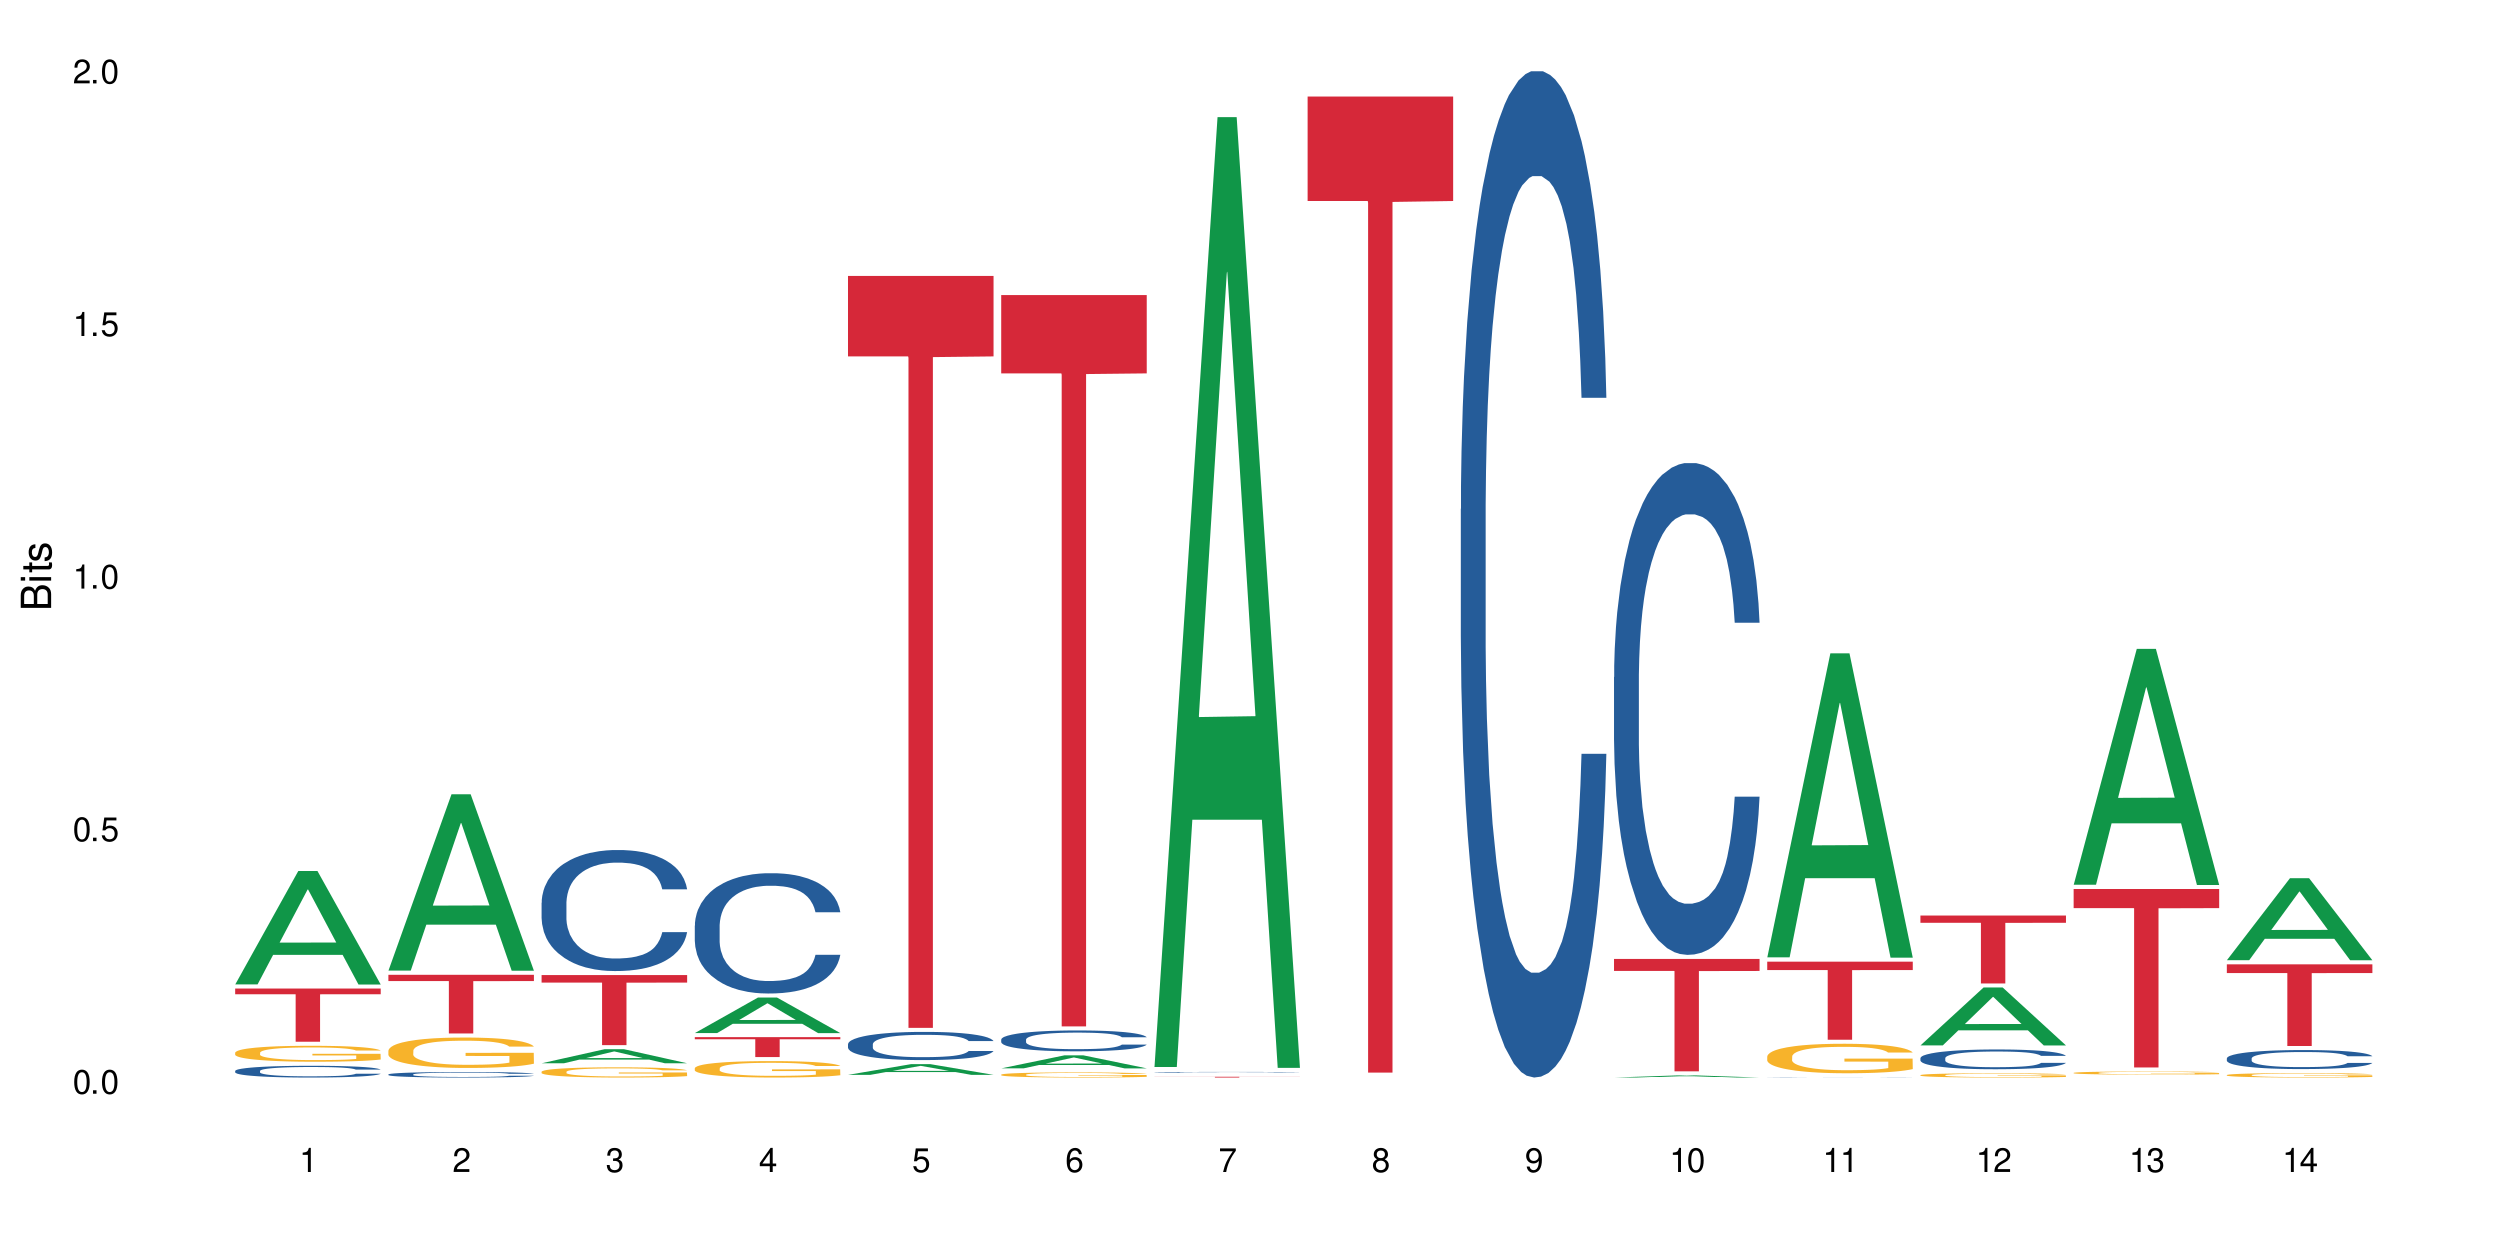 <?xml version="1.0" encoding="UTF-8"?>
<svg xmlns="http://www.w3.org/2000/svg" xmlns:xlink="http://www.w3.org/1999/xlink" width="720" height="360" viewBox="0 0 720 360">
<defs>
<g>
<g id="glyph-0-0">
</g>
<g id="glyph-0-1">
<path d="M 2.641 -6.938 C 2 -6.938 1.422 -6.656 1.078 -6.172 C 0.641 -5.562 0.406 -4.641 0.406 -3.359 C 0.406 -1.016 1.188 0.219 2.641 0.219 C 4.078 0.219 4.859 -1.016 4.859 -3.297 C 4.859 -4.641 4.656 -5.547 4.203 -6.172 C 3.844 -6.656 3.281 -6.938 2.641 -6.938 Z M 2.641 -6.188 C 3.547 -6.188 4 -5.25 4 -3.375 C 4 -1.406 3.562 -0.484 2.625 -0.484 C 1.734 -0.484 1.281 -1.438 1.281 -3.344 C 1.281 -5.25 1.734 -6.188 2.641 -6.188 Z M 2.641 -6.188 "/>
</g>
<g id="glyph-0-2">
<path d="M 1.828 -1 L 0.828 -1 L 0.828 0 L 1.828 0 Z M 1.828 -1 "/>
</g>
<g id="glyph-0-3">
<path d="M 4.562 -6.797 L 1.062 -6.797 L 0.547 -3.094 L 1.328 -3.094 C 1.719 -3.562 2.047 -3.734 2.578 -3.734 C 3.484 -3.734 4.062 -3.109 4.062 -2.094 C 4.062 -1.125 3.484 -0.531 2.578 -0.531 C 1.828 -0.531 1.375 -0.906 1.188 -1.672 L 0.328 -1.672 C 0.453 -1.109 0.547 -0.844 0.75 -0.594 C 1.125 -0.078 1.828 0.219 2.594 0.219 C 3.969 0.219 4.922 -0.781 4.922 -2.219 C 4.922 -3.562 4.031 -4.484 2.719 -4.484 C 2.25 -4.484 1.859 -4.359 1.469 -4.062 L 1.734 -5.969 L 4.562 -5.969 Z M 4.562 -6.797 "/>
</g>
<g id="glyph-0-4">
<path d="M 2.484 -4.938 L 2.484 0 L 3.328 0 L 3.328 -6.938 L 2.766 -6.938 C 2.469 -5.875 2.281 -5.734 0.984 -5.562 L 0.984 -4.938 Z M 2.484 -4.938 "/>
</g>
<g id="glyph-0-5">
<path d="M 4.859 -0.828 L 1.281 -0.828 C 1.359 -1.406 1.672 -1.781 2.5 -2.281 L 3.469 -2.828 C 4.406 -3.344 4.906 -4.062 4.906 -4.906 C 4.906 -5.484 4.672 -6.031 4.266 -6.406 C 3.859 -6.766 3.375 -6.938 2.719 -6.938 C 1.859 -6.938 1.219 -6.625 0.844 -6.031 C 0.609 -5.672 0.5 -5.234 0.484 -4.531 L 1.328 -4.531 C 1.359 -5.016 1.406 -5.281 1.531 -5.516 C 1.75 -5.938 2.188 -6.203 2.703 -6.203 C 3.469 -6.203 4.031 -5.641 4.031 -4.891 C 4.031 -4.344 3.719 -3.859 3.125 -3.516 L 2.234 -3 C 0.812 -2.172 0.406 -1.531 0.328 -0.016 L 4.859 -0.016 Z M 4.859 -0.828 "/>
</g>
<g id="glyph-0-6">
<path d="M 2.125 -3.188 L 2.578 -3.188 C 3.5 -3.188 3.984 -2.766 3.984 -1.922 C 3.984 -1.062 3.469 -0.531 2.594 -0.531 C 1.656 -0.531 1.203 -1 1.156 -2.016 L 0.312 -2.016 C 0.344 -1.453 0.438 -1.094 0.609 -0.781 C 0.953 -0.109 1.625 0.219 2.547 0.219 C 3.953 0.219 4.859 -0.625 4.859 -1.938 C 4.859 -2.828 4.516 -3.297 3.703 -3.594 C 4.344 -3.844 4.656 -4.328 4.656 -5.031 C 4.656 -6.219 3.875 -6.938 2.578 -6.938 C 1.203 -6.938 0.484 -6.172 0.453 -4.703 L 1.297 -4.703 C 1.312 -5.125 1.344 -5.359 1.453 -5.578 C 1.641 -5.969 2.062 -6.203 2.594 -6.203 C 3.344 -6.203 3.797 -5.75 3.797 -5 C 3.797 -4.516 3.609 -4.219 3.25 -4.047 C 3.016 -3.953 2.703 -3.922 2.125 -3.906 Z M 2.125 -3.188 "/>
</g>
<g id="glyph-0-7">
<path d="M 3.141 -1.672 L 3.141 0 L 3.984 0 L 3.984 -1.672 L 4.984 -1.672 L 4.984 -2.438 L 3.984 -2.438 L 3.984 -6.938 L 3.359 -6.938 L 0.266 -2.578 L 0.266 -1.672 Z M 3.141 -2.438 L 1 -2.438 L 3.141 -5.5 Z M 3.141 -2.438 "/>
</g>
<g id="glyph-0-8">
<path d="M 4.781 -5.125 C 4.609 -6.266 3.891 -6.938 2.844 -6.938 C 2.094 -6.938 1.422 -6.578 1.031 -5.953 C 0.594 -5.266 0.406 -4.422 0.406 -3.172 C 0.406 -2 0.578 -1.25 0.984 -0.641 C 1.359 -0.078 1.953 0.219 2.703 0.219 C 3.984 0.219 4.922 -0.75 4.922 -2.094 C 4.922 -3.375 4.062 -4.281 2.844 -4.281 C 2.172 -4.281 1.641 -4.031 1.281 -3.516 C 1.281 -5.234 1.828 -6.188 2.797 -6.188 C 3.391 -6.188 3.797 -5.797 3.938 -5.125 Z M 2.734 -3.531 C 3.547 -3.531 4.062 -2.953 4.062 -2.031 C 4.062 -1.156 3.484 -0.531 2.703 -0.531 C 1.922 -0.531 1.328 -1.188 1.328 -2.078 C 1.328 -2.938 1.906 -3.531 2.734 -3.531 Z M 2.734 -3.531 "/>
</g>
<g id="glyph-0-9">
<path d="M 4.984 -6.797 L 0.438 -6.797 L 0.438 -5.969 L 4.109 -5.969 C 2.5 -3.656 1.828 -2.234 1.328 0 L 2.219 0 C 2.594 -2.172 3.453 -4.047 4.984 -6.094 Z M 4.984 -6.797 "/>
</g>
<g id="glyph-0-10">
<path d="M 3.75 -3.656 C 4.469 -4.094 4.688 -4.438 4.688 -5.078 C 4.688 -6.172 3.844 -6.938 2.641 -6.938 C 1.438 -6.938 0.594 -6.172 0.594 -5.094 C 0.594 -4.438 0.812 -4.094 1.516 -3.656 C 0.734 -3.266 0.359 -2.703 0.359 -1.922 C 0.359 -0.656 1.281 0.219 2.641 0.219 C 3.984 0.219 4.922 -0.656 4.922 -1.922 C 4.922 -2.703 4.531 -3.266 3.75 -3.656 Z M 2.641 -6.188 C 3.359 -6.188 3.812 -5.75 3.812 -5.062 C 3.812 -4.406 3.344 -3.984 2.641 -3.984 C 1.922 -3.984 1.453 -4.406 1.453 -5.078 C 1.453 -5.75 1.922 -6.188 2.641 -6.188 Z M 2.641 -3.266 C 3.484 -3.266 4.062 -2.719 4.062 -1.906 C 4.062 -1.078 3.484 -0.531 2.625 -0.531 C 1.797 -0.531 1.219 -1.094 1.219 -1.906 C 1.219 -2.719 1.781 -3.266 2.641 -3.266 Z M 2.641 -3.266 "/>
</g>
<g id="glyph-0-11">
<path d="M 0.516 -1.578 C 0.672 -0.453 1.406 0.219 2.438 0.219 C 3.188 0.219 3.859 -0.141 4.266 -0.766 C 4.688 -1.453 4.891 -2.297 4.891 -3.547 C 4.891 -4.719 4.703 -5.453 4.312 -6.078 C 3.938 -6.641 3.344 -6.938 2.594 -6.938 C 1.297 -6.938 0.359 -5.969 0.359 -4.625 C 0.359 -3.344 1.234 -2.453 2.453 -2.453 C 3.094 -2.453 3.578 -2.672 4.016 -3.203 C 4 -1.484 3.469 -0.531 2.5 -0.531 C 1.906 -0.531 1.484 -0.906 1.359 -1.578 Z M 2.578 -6.203 C 3.375 -6.203 3.969 -5.531 3.969 -4.641 C 3.969 -3.797 3.391 -3.188 2.547 -3.188 C 1.734 -3.188 1.234 -3.766 1.234 -4.688 C 1.234 -5.562 1.797 -6.203 2.578 -6.203 Z M 2.578 -6.203 "/>
</g>
<g id="glyph-1-0">
</g>
<g id="glyph-1-1">
<path d="M 0 -0.953 L 0 -4.891 C 0 -5.719 -0.234 -6.344 -0.734 -6.797 C -1.188 -7.234 -1.812 -7.469 -2.5 -7.469 C -3.547 -7.469 -4.188 -7 -4.625 -5.875 C -4.984 -6.688 -5.625 -7.094 -6.531 -7.094 C -7.172 -7.094 -7.734 -6.859 -8.141 -6.391 C -8.562 -5.922 -8.75 -5.344 -8.75 -4.5 L -8.75 -0.953 Z M -4.984 -2.062 L -7.766 -2.062 L -7.766 -4.219 C -7.766 -4.844 -7.688 -5.203 -7.453 -5.5 C -7.219 -5.812 -6.859 -5.969 -6.375 -5.969 C -5.891 -5.969 -5.531 -5.812 -5.297 -5.5 C -5.062 -5.203 -4.984 -4.844 -4.984 -4.219 Z M -0.984 -2.062 L -4 -2.062 L -4 -4.781 C -4 -5.766 -3.438 -6.359 -2.484 -6.359 C -1.547 -6.359 -0.984 -5.766 -0.984 -4.781 Z M -0.984 -2.062 "/>
</g>
<g id="glyph-1-2">
<path d="M -6.281 -1.797 L -6.281 -0.797 L 0 -0.797 L 0 -1.797 Z M -8.75 -1.797 L -8.75 -0.797 L -7.484 -0.797 L -7.484 -1.797 Z M -8.75 -1.797 "/>
</g>
<g id="glyph-1-3">
<path d="M -6.281 -3.047 L -6.281 -2.016 L -8.016 -2.016 L -8.016 -1.016 L -6.281 -1.016 L -6.281 -0.172 L -5.469 -0.172 L -5.469 -1.016 L -0.719 -1.016 C -0.078 -1.016 0.281 -1.453 0.281 -2.234 C 0.281 -2.5 0.25 -2.719 0.188 -3.047 L -0.641 -3.047 C -0.609 -2.906 -0.594 -2.766 -0.594 -2.562 C -0.594 -2.141 -0.719 -2.016 -1.156 -2.016 L -5.469 -2.016 L -5.469 -3.047 Z M -6.281 -3.047 "/>
</g>
<g id="glyph-1-4">
<path d="M -4.531 -5.25 C -5.766 -5.25 -6.469 -4.422 -6.469 -2.969 C -6.469 -1.516 -5.719 -0.562 -4.547 -0.562 C -3.562 -0.562 -3.094 -1.062 -2.734 -2.562 L -2.516 -3.484 C -2.344 -4.188 -2.094 -4.469 -1.641 -4.469 C -1.047 -4.469 -0.641 -3.875 -0.641 -3 C -0.641 -2.453 -0.797 -2 -1.062 -1.75 C -1.25 -1.594 -1.422 -1.531 -1.875 -1.469 L -1.875 -0.406 C -0.422 -0.453 0.281 -1.266 0.281 -2.922 C 0.281 -4.5 -0.5 -5.516 -1.719 -5.516 C -2.656 -5.516 -3.172 -4.984 -3.469 -3.734 L -3.703 -2.766 C -3.891 -1.953 -4.156 -1.609 -4.594 -1.609 C -5.188 -1.609 -5.547 -2.125 -5.547 -2.938 C -5.547 -3.75 -5.203 -4.172 -4.531 -4.203 Z M -4.531 -5.25 "/>
</g>
</g>
</defs>
<rect x="-72" y="-36" width="864" height="432" fill="rgb(100%, 100%, 100%)" fill-opacity="1"/>
<path fill-rule="nonzero" fill="rgb(6.275%, 58.824%, 28.235%)" fill-opacity="1" d="M 67.73 283.512 L 67.777 283.48 L 85.914 250.844 L 91.422 250.844 L 109.648 283.543 L 103.242 283.543 L 98.676 275.008 L 78.656 275.008 L 74.18 283.512 L 67.73 283.512 L 80.582 271.477 L 96.84 271.445 L 88.734 256.184 L 88.645 256.156 L 88.555 256.246 L 80.539 271.445 L 80.582 271.477 Z M 67.73 283.512 "/>
<path fill-rule="nonzero" fill="rgb(14.51%, 36.078%, 60%)" fill-opacity="1" d="M 67.73 308.422 L 67.781 308.418 L 67.781 308.344 L 67.934 308.227 L 68.293 308.078 L 68.652 307.973 L 69.57 307.793 L 70.848 307.617 L 72.18 307.48 L 73.148 307.398 L 74.02 307.336 L 76.012 307.223 L 77.289 307.164 L 78.672 307.109 L 80.355 307.059 L 81.582 307.027 L 84.344 306.977 L 86.391 306.957 L 87.973 306.949 L 91.398 306.949 L 93.441 306.961 L 94.926 306.977 L 96.562 307 L 97.941 307.027 L 100.344 307.098 L 102.492 307.184 L 103.461 307.23 L 104.996 307.328 L 106.172 307.422 L 106.988 307.5 L 107.91 307.617 L 108.727 307.754 L 109.34 307.914 L 109.648 308.047 L 102.492 308.047 L 102.133 307.922 L 101.723 307.824 L 100.957 307.699 L 100.191 307.609 L 99.117 307.52 L 98.145 307.461 L 96.816 307.402 L 95.641 307.363 L 94.414 307.336 L 93.238 307.32 L 90.988 307.301 L 88.383 307.301 L 87.41 307.305 L 85.418 307.332 L 84.344 307.352 L 82.812 307.395 L 81.738 307.438 L 80.461 307.5 L 79.59 307.551 L 78.516 307.633 L 77.75 307.703 L 76.883 307.805 L 76.371 307.883 L 75.91 307.969 L 75.5 308.07 L 75.195 308.18 L 74.988 308.293 L 74.887 308.406 L 74.887 308.883 L 74.988 308.996 L 75.246 309.125 L 75.91 309.312 L 76.883 309.477 L 78.004 309.609 L 79.078 309.703 L 79.691 309.746 L 80.512 309.793 L 81.789 309.855 L 83.629 309.918 L 84.703 309.941 L 86.34 309.969 L 88.023 309.98 L 90.273 309.98 L 92.27 309.969 L 93.598 309.953 L 94.977 309.926 L 96.867 309.875 L 98.043 309.824 L 99.066 309.766 L 99.832 309.707 L 100.344 309.656 L 101.109 309.562 L 101.723 309.457 L 102.184 309.348 L 102.492 309.242 L 109.648 309.242 L 109.34 309.367 L 108.883 309.488 L 108.422 309.578 L 107.707 309.688 L 106.887 309.781 L 105.711 309.891 L 104.742 309.961 L 103.461 310.039 L 102.285 310.098 L 101.008 310.148 L 99.117 310.211 L 97.891 310.242 L 96.562 310.27 L 94.977 310.297 L 92.984 310.316 L 90.836 310.328 L 88.844 310.332 L 86.695 310.328 L 85.109 310.312 L 83.016 310.285 L 80.41 310.23 L 78.516 310.172 L 77.035 310.113 L 75.758 310.051 L 74.324 309.969 L 72.484 309.832 L 71.359 309.727 L 70.594 309.641 L 69.723 309.52 L 69.109 309.41 L 68.395 309.238 L 67.883 309.016 L 67.73 308.848 Z M 67.73 308.422 "/>
<path fill-rule="nonzero" fill="rgb(96.863%, 70.196%, 16.863%)" fill-opacity="1" d="M 67.73 303.156 L 67.781 303.152 L 67.781 303.066 L 67.988 302.879 L 68.496 302.617 L 69.164 302.402 L 69.879 302.234 L 70.34 302.148 L 71.105 302.02 L 71.77 301.93 L 73.457 301.738 L 75.602 301.562 L 76.777 301.488 L 78.109 301.418 L 80 301.336 L 80.867 301.309 L 83.527 301.238 L 86.543 301.199 L 89.863 301.184 L 91.398 301.188 L 93.496 301.207 L 96.355 301.254 L 97.992 301.293 L 99.27 301.336 L 100.602 301.391 L 102.234 301.477 L 103.77 301.574 L 104.996 301.676 L 106.223 301.801 L 107.246 301.938 L 108.113 302.082 L 108.883 302.262 L 109.34 302.406 L 109.648 302.555 L 102.543 302.555 L 102.133 302.406 L 101.672 302.293 L 100.906 302.156 L 100.141 302.055 L 99.375 301.973 L 97.941 301.867 L 96.715 301.797 L 95.18 301.738 L 93.699 301.703 L 92.012 301.676 L 90.988 301.668 L 88.281 301.668 L 85.828 301.699 L 84.395 301.73 L 83.375 301.766 L 81.941 301.828 L 81.074 301.879 L 80.562 301.91 L 79.027 302.043 L 78.004 302.16 L 77.445 302.238 L 76.727 302.363 L 76.215 302.48 L 75.652 302.648 L 75.348 302.773 L 74.938 303.059 L 74.887 303.812 L 75.039 303.973 L 75.348 304.145 L 75.758 304.297 L 76.371 304.457 L 76.984 304.578 L 78.059 304.742 L 78.977 304.852 L 79.691 304.922 L 81.074 305.035 L 81.637 305.074 L 82.965 305.148 L 84.344 305.207 L 86.031 305.258 L 87.309 305.285 L 89.355 305.305 L 91.961 305.305 L 95.027 305.281 L 96.969 305.246 L 98.301 305.211 L 99.168 305.184 L 100.242 305.137 L 101.008 305.094 L 101.723 305.047 L 102.594 304.977 L 102.594 303.973 L 89.969 303.969 L 89.969 303.5 L 109.598 303.496 L 109.648 305.137 L 108.574 305.25 L 107.246 305.359 L 105.969 305.441 L 104.637 305.516 L 102.746 305.594 L 101.215 305.645 L 98.863 305.703 L 96.715 305.742 L 94.465 305.766 L 92.473 305.777 L 90.121 305.785 L 88.023 305.773 L 85.777 305.75 L 83.988 305.715 L 82.352 305.676 L 80.715 305.621 L 78.672 305.531 L 77.34 305.461 L 75.961 305.371 L 74.582 305.266 L 73.355 305.152 L 72.535 305.066 L 71.719 304.965 L 70.848 304.84 L 70.031 304.695 L 69.418 304.566 L 68.855 304.418 L 68.445 304.281 L 68.039 304.09 L 67.832 303.941 L 67.73 303.809 Z M 67.73 303.156 "/>
<path fill-rule="nonzero" fill="rgb(83.922%, 15.686%, 22.353%)" fill-opacity="1" d="M 67.73 284.707 L 109.648 284.707 L 109.648 286.348 L 92.18 286.359 L 92.18 300.02 L 85.148 300.02 L 85.148 286.375 L 85.047 286.348 L 67.73 286.348 Z M 67.73 284.707 "/>
<path fill-rule="nonzero" fill="rgb(6.275%, 58.824%, 28.235%)" fill-opacity="1" d="M 111.855 279.527 L 111.898 279.48 L 130.035 228.742 L 135.543 228.742 L 153.77 279.574 L 147.367 279.574 L 142.801 266.309 L 122.781 266.309 L 118.301 279.527 L 111.855 279.527 L 124.707 260.816 L 140.961 260.77 L 132.855 237.047 L 132.766 237 L 132.68 237.145 L 124.66 260.77 L 124.707 260.816 Z M 111.855 279.527 "/>
<path fill-rule="nonzero" fill="rgb(14.51%, 36.078%, 60%)" fill-opacity="1" d="M 111.855 309.434 L 111.906 309.43 L 111.906 309.395 L 112.059 309.34 L 112.418 309.27 L 112.773 309.223 L 113.695 309.137 L 114.973 309.051 L 116.301 308.988 L 117.273 308.949 L 118.141 308.922 L 120.137 308.867 L 121.414 308.84 L 122.793 308.816 L 124.48 308.789 L 125.707 308.777 L 128.469 308.754 L 130.512 308.742 L 132.098 308.738 L 135.523 308.738 L 137.566 308.742 L 139.047 308.75 L 140.684 308.762 L 142.066 308.777 L 144.469 308.809 L 146.613 308.848 L 147.586 308.871 L 149.117 308.918 L 150.293 308.961 L 151.113 309 L 152.031 309.051 L 152.852 309.117 L 153.465 309.191 L 153.77 309.254 L 146.613 309.254 L 146.258 309.195 L 145.848 309.152 L 145.082 309.094 L 144.312 309.051 L 143.242 309.008 L 142.27 308.98 L 140.941 308.953 L 139.766 308.934 L 138.539 308.922 L 137.363 308.914 L 135.113 308.902 L 132.504 308.902 L 131.535 308.906 L 129.539 308.918 L 128.469 308.93 L 126.934 308.949 L 125.859 308.969 L 124.582 308.996 L 123.715 309.023 L 122.641 309.059 L 121.875 309.094 L 121.004 309.141 L 120.492 309.18 L 120.031 309.219 L 119.625 309.266 L 119.316 309.316 L 119.113 309.371 L 119.012 309.426 L 119.012 309.648 L 119.113 309.703 L 119.367 309.766 L 120.031 309.852 L 121.004 309.93 L 122.129 309.992 L 123.203 310.035 L 123.816 310.055 L 124.633 310.078 L 125.91 310.109 L 127.75 310.137 L 128.824 310.148 L 130.461 310.16 L 132.148 310.168 L 134.398 310.168 L 136.391 310.16 L 137.719 310.152 L 139.102 310.141 L 140.992 310.117 L 142.168 310.094 L 143.188 310.066 L 143.957 310.039 L 144.469 310.016 L 145.234 309.969 L 145.848 309.922 L 146.309 309.867 L 146.613 309.82 L 153.77 309.82 L 153.465 309.879 L 153.004 309.934 L 152.543 309.977 L 151.828 310.027 L 151.012 310.074 L 149.836 310.125 L 148.863 310.156 L 147.586 310.195 L 146.41 310.223 L 145.133 310.246 L 143.242 310.277 L 142.012 310.289 L 140.684 310.305 L 139.102 310.316 L 137.105 310.324 L 134.961 310.332 L 132.965 310.332 L 130.82 310.328 L 129.234 310.324 L 127.137 310.312 L 124.531 310.285 L 122.641 310.258 L 121.156 310.23 L 119.879 310.199 L 118.449 310.16 L 116.609 310.098 L 115.484 310.047 L 114.715 310.008 L 113.848 309.949 L 113.234 309.898 L 112.52 309.816 L 112.008 309.715 L 111.855 309.633 Z M 111.855 309.434 "/>
<path fill-rule="nonzero" fill="rgb(96.863%, 70.196%, 16.863%)" fill-opacity="1" d="M 111.855 302.562 L 111.906 302.555 L 111.906 302.395 L 112.109 302.035 L 112.621 301.539 L 113.285 301.129 L 114 300.809 L 114.461 300.641 L 115.227 300.402 L 115.891 300.223 L 117.578 299.863 L 119.727 299.527 L 120.902 299.383 L 122.23 299.246 L 124.121 299.098 L 124.992 299.039 L 127.648 298.91 L 130.664 298.832 L 133.988 298.809 L 135.523 298.816 L 137.617 298.848 L 140.48 298.938 L 142.117 299.016 L 143.395 299.098 L 144.723 299.199 L 146.359 299.359 L 147.891 299.551 L 149.117 299.746 L 150.348 299.984 L 151.367 300.242 L 152.238 300.52 L 153.004 300.855 L 153.465 301.137 L 153.77 301.418 L 146.664 301.418 L 146.258 301.137 L 145.797 300.922 L 145.031 300.656 L 144.262 300.465 L 143.496 300.312 L 142.066 300.105 L 140.84 299.977 L 139.305 299.863 L 137.82 299.793 L 136.137 299.746 L 135.113 299.727 L 132.402 299.727 L 129.949 299.785 L 128.52 299.848 L 127.496 299.914 L 126.066 300.031 L 125.195 300.129 L 124.684 300.191 L 123.152 300.441 L 122.129 300.664 L 121.566 300.816 L 120.852 301.059 L 120.34 301.273 L 119.777 301.594 L 119.469 301.832 L 119.062 302.379 L 119.012 303.82 L 119.164 304.125 L 119.469 304.453 L 119.879 304.738 L 120.492 305.043 L 121.105 305.277 L 122.18 305.59 L 123.102 305.797 L 123.816 305.934 L 125.195 306.148 L 125.758 306.223 L 127.086 306.363 L 128.469 306.477 L 130.152 306.574 L 131.434 306.621 L 133.477 306.66 L 136.082 306.66 L 139.152 306.613 L 141.094 306.551 L 142.422 306.484 L 143.293 306.43 L 144.363 306.34 L 145.133 306.262 L 145.848 306.172 L 146.715 306.035 L 146.715 304.125 L 134.09 304.117 L 134.09 303.219 L 153.719 303.211 L 153.77 306.34 L 152.699 306.559 L 151.367 306.766 L 150.09 306.926 L 148.762 307.062 L 146.871 307.215 L 145.336 307.309 L 142.984 307.422 L 140.84 307.492 L 138.59 307.543 L 136.594 307.566 L 134.242 307.574 L 132.148 307.559 L 129.898 307.512 L 128.109 307.445 L 126.473 307.367 L 124.84 307.262 L 122.793 307.094 L 121.465 306.957 L 120.082 306.789 L 118.703 306.59 L 117.477 306.375 L 116.66 306.203 L 115.84 306.012 L 114.973 305.773 L 114.152 305.5 L 113.539 305.254 L 112.98 304.973 L 112.57 304.707 L 112.16 304.348 L 111.957 304.059 L 111.855 303.812 Z M 111.855 302.562 "/>
<path fill-rule="nonzero" fill="rgb(83.922%, 15.686%, 22.353%)" fill-opacity="1" d="M 111.855 280.738 L 153.77 280.738 L 153.77 282.551 L 136.301 282.566 L 136.301 297.645 L 129.273 297.645 L 129.273 282.582 L 129.172 282.551 L 111.855 282.551 Z M 111.855 280.738 "/>
<path fill-rule="nonzero" fill="rgb(6.275%, 58.824%, 28.235%)" fill-opacity="1" d="M 155.977 306.219 L 156.023 306.215 L 174.16 302.164 L 179.668 302.164 L 197.895 306.223 L 191.488 306.223 L 186.922 305.16 L 166.902 305.16 L 162.426 306.219 L 155.977 306.219 L 168.828 304.723 L 185.086 304.719 L 176.98 302.824 L 176.891 302.82 L 176.801 302.832 L 168.785 304.719 L 168.828 304.723 Z M 155.977 306.219 "/>
<path fill-rule="nonzero" fill="rgb(14.51%, 36.078%, 60%)" fill-opacity="1" d="M 155.977 259.984 L 156.027 259.953 L 156.027 259.191 L 156.18 257.98 L 156.539 256.449 L 156.898 255.398 L 157.816 253.52 L 159.094 251.707 L 160.426 250.305 L 161.395 249.477 L 162.266 248.84 L 164.258 247.664 L 165.535 247.059 L 166.918 246.516 L 168.602 245.973 L 169.828 245.656 L 172.59 245.148 L 174.637 244.922 L 176.219 244.828 L 179.645 244.828 L 181.688 244.957 L 183.172 245.113 L 184.809 245.371 L 186.188 245.656 L 188.59 246.355 L 190.738 247.25 L 191.707 247.758 L 193.242 248.746 L 194.418 249.699 L 195.234 250.527 L 196.156 251.707 L 196.973 253.141 L 197.586 254.762 L 197.895 256.133 L 190.738 256.133 L 190.379 254.859 L 189.969 253.871 L 189.203 252.566 L 188.438 251.645 L 187.363 250.719 L 186.391 250.113 L 185.062 249.508 L 183.887 249.129 L 182.66 248.84 L 181.484 248.648 L 179.234 248.457 L 176.629 248.457 L 175.656 248.523 L 173.664 248.777 L 172.59 249 L 171.059 249.445 L 169.984 249.859 L 168.707 250.496 L 167.836 251.039 L 166.762 251.867 L 165.996 252.598 L 165.129 253.648 L 164.617 254.445 L 164.156 255.336 L 163.746 256.387 L 163.441 257.5 L 163.234 258.68 L 163.133 259.828 L 163.133 264.762 L 163.234 265.91 L 163.492 267.246 L 164.156 269.188 L 165.129 270.875 L 166.25 272.215 L 167.324 273.168 L 167.938 273.613 L 168.758 274.125 L 170.035 274.762 L 171.875 275.398 L 172.949 275.652 L 174.582 275.906 L 176.27 276.035 L 178.52 276.035 L 180.512 275.906 L 181.844 275.75 L 183.223 275.492 L 185.113 274.953 L 186.289 274.441 L 187.312 273.836 L 188.078 273.234 L 188.59 272.723 L 189.355 271.734 L 189.969 270.652 L 190.43 269.539 L 190.738 268.457 L 197.895 268.457 L 197.586 269.73 L 197.129 270.973 L 196.668 271.895 L 195.953 273.008 L 195.133 273.996 L 193.957 275.113 L 192.988 275.844 L 191.707 276.641 L 190.531 277.246 L 189.254 277.785 L 187.363 278.422 L 186.137 278.742 L 184.809 279.027 L 183.223 279.281 L 181.23 279.508 L 179.082 279.633 L 177.09 279.664 L 174.941 279.602 L 173.355 279.473 L 171.262 279.188 L 168.652 278.613 L 166.762 278.008 L 165.281 277.402 L 164.004 276.766 L 162.57 275.906 L 160.73 274.508 L 159.605 273.422 L 158.84 272.531 L 157.969 271.289 L 157.355 270.176 L 156.641 268.391 L 156.129 266.133 L 155.977 264.379 Z M 155.977 259.984 "/>
<path fill-rule="nonzero" fill="rgb(96.863%, 70.196%, 16.863%)" fill-opacity="1" d="M 155.977 308.648 L 156.027 308.645 L 156.027 308.59 L 156.234 308.469 L 156.742 308.305 L 157.41 308.164 L 158.125 308.059 L 158.582 308 L 159.352 307.922 L 160.016 307.863 L 161.703 307.742 L 163.848 307.629 L 165.023 307.578 L 166.355 307.531 L 168.246 307.48 L 169.113 307.465 L 171.773 307.422 L 174.789 307.395 L 178.109 307.387 L 179.645 307.387 L 181.742 307.398 L 184.602 307.43 L 186.238 307.457 L 187.516 307.48 L 188.848 307.516 L 190.48 307.57 L 192.016 307.637 L 193.242 307.699 L 194.469 307.781 L 195.492 307.867 L 196.359 307.961 L 197.129 308.074 L 197.586 308.168 L 197.895 308.262 L 190.789 308.262 L 190.379 308.168 L 189.918 308.098 L 189.152 308.008 L 188.387 307.941 L 187.617 307.891 L 186.188 307.82 L 184.961 307.777 L 183.426 307.742 L 181.945 307.715 L 180.258 307.699 L 179.234 307.695 L 176.527 307.695 L 174.074 307.715 L 172.641 307.734 L 171.617 307.758 L 170.188 307.797 L 169.32 307.828 L 168.809 307.852 L 167.273 307.934 L 166.25 308.008 L 165.688 308.062 L 164.973 308.141 L 164.461 308.215 L 163.898 308.32 L 163.594 308.402 L 163.184 308.586 L 163.133 309.07 L 163.285 309.172 L 163.594 309.281 L 164.004 309.379 L 164.617 309.48 L 165.23 309.559 L 166.305 309.664 L 167.223 309.734 L 167.938 309.781 L 169.32 309.852 L 169.883 309.879 L 171.211 309.926 L 172.59 309.965 L 174.277 309.996 L 175.555 310.012 L 177.602 310.027 L 180.207 310.027 L 183.273 310.008 L 185.215 309.988 L 186.547 309.965 L 187.414 309.949 L 188.488 309.918 L 189.254 309.891 L 189.969 309.863 L 190.84 309.816 L 190.84 309.172 L 178.215 309.168 L 178.215 308.867 L 197.844 308.867 L 197.895 309.918 L 196.82 309.992 L 195.492 310.062 L 194.215 310.113 L 192.883 310.16 L 190.992 310.211 L 189.461 310.242 L 187.109 310.281 L 184.961 310.305 L 182.711 310.32 L 180.719 310.328 L 178.367 310.332 L 176.27 310.328 L 174.023 310.312 L 172.234 310.289 L 170.598 310.262 L 168.961 310.227 L 166.918 310.172 L 165.586 310.125 L 164.207 310.07 L 162.828 310 L 161.602 309.93 L 160.781 309.871 L 159.965 309.809 L 159.094 309.727 L 158.277 309.637 L 157.664 309.551 L 157.102 309.457 L 156.691 309.367 L 156.285 309.246 L 156.078 309.152 L 155.977 309.066 Z M 155.977 308.648 "/>
<path fill-rule="nonzero" fill="rgb(83.922%, 15.686%, 22.353%)" fill-opacity="1" d="M 155.977 280.828 L 197.895 280.828 L 197.895 282.988 L 180.426 283.008 L 180.426 301 L 173.395 301 L 173.395 283.027 L 173.293 282.988 L 155.977 282.988 Z M 155.977 280.828 "/>
<path fill-rule="nonzero" fill="rgb(6.275%, 58.824%, 28.235%)" fill-opacity="1" d="M 200.102 297.523 L 200.145 297.516 L 218.281 287.297 L 223.789 287.297 L 242.016 297.535 L 235.613 297.535 L 231.047 294.863 L 211.027 294.863 L 206.547 297.523 L 200.102 297.523 L 212.953 293.758 L 229.207 293.746 L 221.102 288.969 L 221.012 288.961 L 220.926 288.988 L 212.906 293.746 L 212.953 293.758 Z M 200.102 297.523 "/>
<path fill-rule="nonzero" fill="rgb(14.51%, 36.078%, 60%)" fill-opacity="1" d="M 200.102 266.57 L 200.152 266.539 L 200.152 265.777 L 200.305 264.574 L 200.664 263.055 L 201.02 262.012 L 201.941 260.145 L 203.219 258.34 L 204.547 256.945 L 205.52 256.125 L 206.387 255.488 L 208.383 254.32 L 209.66 253.719 L 211.039 253.18 L 212.727 252.641 L 213.953 252.324 L 216.715 251.816 L 218.758 251.598 L 220.344 251.5 L 223.77 251.5 L 225.812 251.629 L 227.293 251.785 L 228.93 252.039 L 230.312 252.324 L 232.715 253.02 L 234.859 253.906 L 235.832 254.414 L 237.363 255.395 L 238.539 256.344 L 239.359 257.168 L 240.277 258.34 L 241.098 259.762 L 241.711 261.379 L 242.016 262.738 L 234.859 262.738 L 234.504 261.473 L 234.094 260.492 L 233.328 259.195 L 232.559 258.277 L 231.488 257.359 L 230.516 256.758 L 229.188 256.156 L 228.012 255.773 L 226.785 255.488 L 225.609 255.301 L 223.359 255.109 L 220.75 255.109 L 219.781 255.172 L 217.785 255.426 L 216.715 255.648 L 215.18 256.09 L 214.105 256.504 L 212.828 257.137 L 211.961 257.676 L 210.887 258.496 L 210.117 259.227 L 209.25 260.27 L 208.738 261.062 L 208.277 261.949 L 207.871 262.992 L 207.562 264.102 L 207.359 265.273 L 207.258 266.41 L 207.258 271.32 L 207.359 272.457 L 207.613 273.789 L 208.277 275.719 L 209.25 277.398 L 210.375 278.727 L 211.449 279.676 L 212.062 280.121 L 212.879 280.625 L 214.156 281.258 L 215.996 281.891 L 217.07 282.145 L 218.707 282.398 L 220.395 282.527 L 222.645 282.527 L 224.637 282.398 L 225.965 282.242 L 227.348 281.988 L 229.238 281.449 L 230.414 280.941 L 231.434 280.34 L 232.203 279.738 L 232.715 279.234 L 233.48 278.25 L 234.094 277.176 L 234.555 276.066 L 234.859 274.992 L 242.016 274.992 L 241.711 276.258 L 241.25 277.492 L 240.789 278.41 L 240.074 279.52 L 239.258 280.5 L 238.082 281.605 L 237.109 282.336 L 235.832 283.125 L 234.656 283.727 L 233.379 284.266 L 231.488 284.898 L 230.258 285.215 L 228.93 285.5 L 227.348 285.754 L 225.352 285.977 L 223.207 286.102 L 221.211 286.133 L 219.066 286.07 L 217.48 285.945 L 215.383 285.66 L 212.777 285.09 L 210.887 284.488 L 209.402 283.887 L 208.125 283.254 L 206.695 282.398 L 204.855 281.004 L 203.73 279.93 L 202.961 279.043 L 202.094 277.809 L 201.48 276.699 L 200.766 274.926 L 200.254 272.68 L 200.102 270.938 Z M 200.102 266.57 "/>
<path fill-rule="nonzero" fill="rgb(96.863%, 70.196%, 16.863%)" fill-opacity="1" d="M 200.102 307.625 L 200.152 307.621 L 200.152 307.535 L 200.355 307.34 L 200.867 307.07 L 201.531 306.852 L 202.246 306.68 L 202.707 306.586 L 203.473 306.457 L 204.137 306.363 L 205.824 306.168 L 207.973 305.984 L 209.148 305.906 L 210.477 305.836 L 212.367 305.754 L 213.238 305.723 L 215.895 305.652 L 218.91 305.609 L 222.234 305.598 L 223.77 305.602 L 225.863 305.617 L 228.727 305.664 L 230.363 305.711 L 231.641 305.754 L 232.969 305.809 L 234.605 305.895 L 236.137 306 L 237.363 306.102 L 238.594 306.234 L 239.613 306.371 L 240.484 306.523 L 241.25 306.703 L 241.711 306.855 L 242.016 307.008 L 234.91 307.008 L 234.504 306.855 L 234.043 306.738 L 233.277 306.598 L 232.508 306.492 L 231.742 306.41 L 230.312 306.297 L 229.082 306.227 L 227.551 306.168 L 226.066 306.129 L 224.383 306.102 L 223.359 306.094 L 220.648 306.094 L 218.195 306.125 L 216.766 306.16 L 215.742 306.195 L 214.312 306.258 L 213.441 306.309 L 212.93 306.344 L 211.398 306.48 L 210.375 306.602 L 209.812 306.684 L 209.098 306.812 L 208.586 306.93 L 208.023 307.102 L 207.715 307.23 L 207.309 307.527 L 207.258 308.305 L 207.41 308.469 L 207.715 308.645 L 208.125 308.801 L 208.738 308.965 L 209.352 309.09 L 210.426 309.262 L 211.348 309.371 L 212.062 309.445 L 213.441 309.562 L 214.004 309.602 L 215.332 309.68 L 216.715 309.738 L 218.398 309.793 L 219.68 309.816 L 221.723 309.84 L 224.328 309.84 L 227.398 309.812 L 229.34 309.777 L 230.668 309.746 L 231.539 309.715 L 232.609 309.668 L 233.379 309.625 L 234.094 309.574 L 234.961 309.504 L 234.961 308.469 L 222.336 308.465 L 222.336 307.98 L 241.965 307.977 L 242.016 309.668 L 240.941 309.781 L 239.613 309.895 L 238.336 309.98 L 237.008 310.055 L 235.117 310.137 L 233.582 310.191 L 231.23 310.25 L 229.082 310.289 L 226.836 310.316 L 224.84 310.328 L 222.488 310.332 L 220.395 310.324 L 218.145 310.297 L 216.355 310.262 L 214.719 310.219 L 213.082 310.164 L 211.039 310.074 L 209.711 310 L 208.328 309.91 L 206.949 309.801 L 205.723 309.684 L 204.906 309.594 L 204.086 309.488 L 203.219 309.359 L 202.398 309.211 L 201.785 309.078 L 201.223 308.926 L 200.816 308.785 L 200.406 308.59 L 200.203 308.434 L 200.102 308.301 Z M 200.102 307.625 "/>
<path fill-rule="nonzero" fill="rgb(83.922%, 15.686%, 22.353%)" fill-opacity="1" d="M 200.102 298.699 L 242.016 298.699 L 242.016 299.312 L 224.547 299.316 L 224.547 304.434 L 217.52 304.434 L 217.52 299.32 L 217.418 299.312 L 200.102 299.312 Z M 200.102 298.699 "/>
<path fill-rule="nonzero" fill="rgb(6.275%, 58.824%, 28.235%)" fill-opacity="1" d="M 244.223 309.555 L 244.27 309.555 L 262.406 306.469 L 267.914 306.469 L 286.141 309.559 L 279.734 309.559 L 275.168 308.754 L 255.148 308.754 L 250.672 309.555 L 244.223 309.555 L 257.074 308.418 L 273.332 308.414 L 265.227 306.973 L 265.137 306.973 L 265.047 306.98 L 257.031 308.414 L 257.074 308.418 Z M 244.223 309.555 "/>
<path fill-rule="nonzero" fill="rgb(14.51%, 36.078%, 60%)" fill-opacity="1" d="M 244.223 300.719 L 244.273 300.711 L 244.273 300.535 L 244.426 300.254 L 244.785 299.895 L 245.145 299.652 L 246.062 299.215 L 247.34 298.789 L 248.672 298.465 L 249.641 298.27 L 250.512 298.121 L 252.504 297.848 L 253.781 297.707 L 255.164 297.582 L 256.848 297.453 L 258.074 297.379 L 260.836 297.262 L 262.883 297.211 L 264.465 297.188 L 267.891 297.188 L 269.934 297.219 L 271.418 297.254 L 273.055 297.312 L 274.434 297.379 L 276.836 297.543 L 278.984 297.75 L 279.953 297.871 L 281.488 298.102 L 282.664 298.324 L 283.48 298.516 L 284.402 298.789 L 285.219 299.125 L 285.832 299.504 L 286.141 299.82 L 278.984 299.82 L 278.625 299.523 L 278.215 299.297 L 277.449 298.992 L 276.684 298.777 L 275.609 298.559 L 274.637 298.418 L 273.309 298.277 L 272.133 298.188 L 270.906 298.121 L 269.73 298.078 L 267.48 298.035 L 264.875 298.035 L 263.902 298.047 L 261.91 298.109 L 260.836 298.16 L 259.305 298.262 L 258.23 298.359 L 256.953 298.508 L 256.082 298.633 L 255.008 298.828 L 254.242 299 L 253.371 299.242 L 252.863 299.43 L 252.402 299.637 L 251.992 299.883 L 251.688 300.141 L 251.48 300.414 L 251.379 300.684 L 251.379 301.832 L 251.48 302.102 L 251.738 302.41 L 252.402 302.863 L 253.371 303.258 L 254.496 303.57 L 255.57 303.793 L 256.184 303.895 L 257.004 304.016 L 258.281 304.164 L 260.121 304.312 L 261.195 304.371 L 262.828 304.43 L 264.516 304.461 L 266.766 304.461 L 268.758 304.43 L 270.09 304.391 L 271.469 304.332 L 273.359 304.207 L 274.535 304.09 L 275.559 303.945 L 276.324 303.805 L 276.836 303.688 L 277.602 303.457 L 278.215 303.207 L 278.676 302.945 L 278.984 302.691 L 286.141 302.691 L 285.832 302.988 L 285.371 303.281 L 284.914 303.496 L 284.195 303.754 L 283.379 303.984 L 282.203 304.242 L 281.23 304.414 L 279.953 304.602 L 278.777 304.742 L 277.5 304.867 L 275.609 305.016 L 274.383 305.09 L 273.055 305.156 L 271.469 305.215 L 269.477 305.27 L 267.328 305.297 L 265.336 305.305 L 263.188 305.289 L 261.602 305.262 L 259.508 305.195 L 256.898 305.059 L 255.008 304.918 L 253.527 304.777 L 252.25 304.629 L 250.816 304.43 L 248.977 304.102 L 247.852 303.852 L 247.086 303.645 L 246.215 303.355 L 245.602 303.094 L 244.887 302.68 L 244.375 302.152 L 244.223 301.742 Z M 244.223 300.719 "/>
<path fill-rule="nonzero" fill="rgb(83.922%, 15.686%, 22.353%)" fill-opacity="1" d="M 244.223 79.465 L 286.141 79.465 L 286.141 102.645 L 268.672 102.848 L 268.672 296.023 L 261.641 296.023 L 261.641 103.051 L 261.539 102.645 L 244.223 102.645 Z M 244.223 79.465 "/>
<path fill-rule="nonzero" fill="rgb(6.275%, 58.824%, 28.235%)" fill-opacity="1" d="M 288.348 307.688 L 288.391 307.684 L 306.527 303.945 L 312.035 303.945 L 330.262 307.691 L 323.859 307.691 L 319.289 306.711 L 299.273 306.711 L 294.793 307.688 L 288.348 307.688 L 301.199 306.309 L 317.453 306.305 L 309.348 304.559 L 309.258 304.555 L 309.172 304.566 L 301.152 306.305 L 301.199 306.309 Z M 288.348 307.688 "/>
<path fill-rule="nonzero" fill="rgb(14.51%, 36.078%, 60%)" fill-opacity="1" d="M 288.348 299.387 L 288.398 299.383 L 288.398 299.25 L 288.551 299.043 L 288.906 298.777 L 289.266 298.598 L 290.188 298.273 L 291.465 297.961 L 292.793 297.719 L 293.766 297.574 L 294.633 297.465 L 296.629 297.262 L 297.906 297.156 L 299.285 297.062 L 300.973 296.973 L 302.199 296.918 L 304.961 296.828 L 307.004 296.789 L 308.59 296.773 L 312.012 296.773 L 314.059 296.797 L 315.539 296.824 L 317.176 296.867 L 318.559 296.918 L 320.961 297.035 L 323.105 297.191 L 324.078 297.277 L 325.609 297.449 L 326.785 297.613 L 327.605 297.758 L 328.523 297.961 L 329.344 298.207 L 329.957 298.488 L 330.262 298.723 L 323.105 298.723 L 322.75 298.504 L 322.34 298.332 L 321.574 298.109 L 320.805 297.949 L 319.73 297.789 L 318.762 297.684 L 317.434 297.582 L 316.258 297.516 L 315.031 297.465 L 313.855 297.434 L 311.605 297.398 L 308.996 297.398 L 308.027 297.41 L 306.031 297.453 L 304.961 297.492 L 303.426 297.57 L 302.352 297.641 L 301.074 297.75 L 300.207 297.844 L 299.133 297.988 L 298.363 298.113 L 297.496 298.293 L 296.984 298.434 L 296.523 298.586 L 296.117 298.766 L 295.809 298.961 L 295.605 299.164 L 295.504 299.359 L 295.504 300.211 L 295.605 300.41 L 295.859 300.641 L 296.523 300.977 L 297.496 301.266 L 298.621 301.496 L 299.695 301.66 L 300.309 301.738 L 301.125 301.828 L 302.402 301.938 L 304.242 302.047 L 305.316 302.09 L 306.953 302.133 L 308.641 302.156 L 310.891 302.156 L 312.883 302.133 L 314.211 302.105 L 315.594 302.062 L 317.484 301.969 L 318.66 301.883 L 319.68 301.777 L 320.449 301.672 L 320.961 301.586 L 321.727 301.414 L 322.34 301.227 L 322.801 301.035 L 323.105 300.848 L 330.262 300.848 L 329.957 301.07 L 329.496 301.281 L 329.035 301.441 L 328.32 301.633 L 327.504 301.805 L 326.328 301.996 L 325.355 302.125 L 324.078 302.262 L 322.902 302.363 L 321.625 302.457 L 319.73 302.566 L 318.504 302.621 L 317.176 302.672 L 315.594 302.715 L 313.598 302.754 L 311.453 302.777 L 309.457 302.781 L 307.312 302.77 L 305.727 302.75 L 303.629 302.699 L 301.023 302.602 L 299.133 302.496 L 297.648 302.391 L 296.371 302.281 L 294.941 302.133 L 293.102 301.891 L 291.977 301.707 L 291.207 301.551 L 290.34 301.336 L 289.727 301.145 L 289.012 300.836 L 288.5 300.449 L 288.348 300.145 Z M 288.348 299.387 "/>
<path fill-rule="nonzero" fill="rgb(96.863%, 70.196%, 16.863%)" fill-opacity="1" d="M 288.348 309.488 L 288.398 309.484 L 288.398 309.457 L 288.602 309.398 L 289.113 309.312 L 289.777 309.246 L 290.492 309.191 L 290.953 309.164 L 291.719 309.121 L 292.383 309.094 L 294.07 309.031 L 296.219 308.977 L 297.395 308.949 L 298.723 308.93 L 300.613 308.902 L 301.484 308.895 L 304.141 308.871 L 307.156 308.859 L 310.48 308.855 L 312.012 308.855 L 314.109 308.859 L 316.973 308.875 L 318.609 308.891 L 319.887 308.902 L 321.215 308.918 L 322.852 308.945 L 324.383 308.98 L 325.609 309.012 L 326.836 309.051 L 327.859 309.094 L 328.73 309.145 L 329.496 309.199 L 329.957 309.246 L 330.262 309.293 L 323.156 309.293 L 322.75 309.246 L 322.289 309.211 L 321.523 309.164 L 320.754 309.133 L 319.988 309.109 L 318.559 309.074 L 317.328 309.051 L 315.797 309.031 L 314.312 309.02 L 312.629 309.012 L 311.605 309.008 L 308.895 309.008 L 306.441 309.02 L 305.012 309.027 L 303.988 309.039 L 302.559 309.059 L 301.688 309.078 L 301.176 309.086 L 299.645 309.129 L 298.621 309.168 L 298.059 309.191 L 297.344 309.234 L 296.832 309.27 L 296.27 309.324 L 295.961 309.363 L 295.555 309.457 L 295.504 309.699 L 295.656 309.75 L 295.961 309.805 L 296.371 309.855 L 296.984 309.906 L 297.598 309.945 L 298.672 309.996 L 299.594 310.031 L 300.309 310.055 L 301.688 310.094 L 302.25 310.105 L 303.578 310.129 L 304.961 310.148 L 306.645 310.164 L 307.926 310.172 L 309.969 310.18 L 312.574 310.18 L 315.645 310.172 L 317.586 310.16 L 318.914 310.148 L 319.785 310.141 L 320.855 310.125 L 321.625 310.109 L 322.34 310.098 L 323.207 310.074 L 323.207 309.75 L 310.582 309.75 L 310.582 309.598 L 330.211 309.598 L 330.262 310.125 L 329.188 310.16 L 327.859 310.195 L 326.582 310.223 L 325.254 310.246 L 323.363 310.273 L 321.828 310.289 L 319.477 310.309 L 317.328 310.32 L 315.082 310.328 L 313.086 310.332 L 310.734 310.332 L 308.641 310.328 L 306.391 310.32 L 304.602 310.312 L 301.328 310.281 L 299.285 310.25 L 297.957 310.227 L 296.574 310.199 L 295.195 310.168 L 293.969 310.129 L 293.152 310.102 L 292.332 310.07 L 291.465 310.027 L 290.645 309.984 L 290.031 309.941 L 289.469 309.895 L 289.062 309.848 L 288.652 309.789 L 288.449 309.738 L 288.348 309.699 Z M 288.348 309.488 "/>
<path fill-rule="nonzero" fill="rgb(83.922%, 15.686%, 22.353%)" fill-opacity="1" d="M 288.348 84.988 L 330.262 84.988 L 330.262 107.535 L 312.793 107.73 L 312.793 295.609 L 305.766 295.609 L 305.766 107.93 L 305.664 107.535 L 288.348 107.535 Z M 288.348 84.988 "/>
<path fill-rule="nonzero" fill="rgb(6.275%, 58.824%, 28.235%)" fill-opacity="1" d="M 332.469 307.297 L 332.512 307.039 L 350.652 33.734 L 356.16 33.734 L 374.387 307.555 L 367.98 307.555 L 363.414 236.078 L 343.395 236.078 L 338.918 307.297 L 332.469 307.297 L 345.32 206.512 L 361.578 206.254 L 353.473 78.473 L 353.383 78.215 L 353.293 78.984 L 345.277 206.254 L 345.32 206.512 Z M 332.469 307.297 "/>
<path fill-rule="nonzero" fill="rgb(14.51%, 36.078%, 60%)" fill-opacity="1" d="M 332.469 308.816 L 332.52 308.816 L 332.52 308.812 L 332.672 308.805 L 333.031 308.793 L 333.391 308.785 L 334.309 308.773 L 335.586 308.762 L 336.918 308.754 L 337.887 308.75 L 338.758 308.746 L 340.75 308.738 L 342.027 308.734 L 343.406 308.73 L 345.094 308.727 L 346.32 308.723 L 349.082 308.723 L 351.129 308.719 L 359.664 308.719 L 361.301 308.723 L 362.68 308.723 L 365.082 308.73 L 367.23 308.734 L 368.199 308.738 L 369.734 308.742 L 370.91 308.75 L 371.727 308.754 L 372.648 308.762 L 373.465 308.773 L 374.078 308.781 L 374.387 308.793 L 367.23 308.793 L 366.871 308.785 L 366.461 308.777 L 364.93 308.762 L 363.855 308.758 L 362.883 308.754 L 361.555 308.75 L 360.379 308.746 L 359.152 308.746 L 357.977 308.742 L 352.148 308.742 L 350.156 308.746 L 349.082 308.746 L 347.547 308.75 L 346.477 308.75 L 345.199 308.754 L 344.328 308.758 L 343.254 308.766 L 342.488 308.77 L 341.617 308.777 L 341.109 308.781 L 340.648 308.785 L 340.238 308.793 L 339.934 308.801 L 339.727 308.809 L 339.625 308.816 L 339.625 308.848 L 339.727 308.855 L 339.984 308.863 L 340.648 308.875 L 341.617 308.887 L 342.742 308.895 L 343.816 308.902 L 344.43 308.906 L 345.25 308.906 L 346.527 308.91 L 348.367 308.918 L 351.074 308.918 L 352.762 308.922 L 355.012 308.922 L 357.004 308.918 L 359.715 308.918 L 361.605 308.914 L 362.781 308.91 L 363.805 308.906 L 364.57 308.902 L 365.082 308.898 L 365.848 308.891 L 366.461 308.887 L 366.922 308.879 L 367.23 308.871 L 374.387 308.871 L 374.078 308.879 L 373.617 308.887 L 373.16 308.895 L 372.441 308.902 L 371.625 308.906 L 370.449 308.914 L 369.477 308.918 L 368.199 308.926 L 367.023 308.93 L 365.746 308.93 L 363.855 308.938 L 362.629 308.938 L 361.301 308.941 L 357.723 308.941 L 355.574 308.945 L 353.582 308.945 L 351.434 308.941 L 347.754 308.941 L 345.145 308.938 L 343.254 308.934 L 341.773 308.93 L 340.496 308.926 L 339.062 308.918 L 337.223 308.91 L 336.098 308.902 L 335.332 308.898 L 334.461 308.891 L 333.848 308.883 L 333.133 308.871 L 332.621 308.855 L 332.469 308.844 Z M 332.469 308.816 "/>
<path fill-rule="nonzero" fill="rgb(83.922%, 15.686%, 22.353%)" fill-opacity="1" d="M 332.469 310.109 L 374.387 310.109 L 374.387 310.133 L 356.918 310.133 L 356.918 310.332 L 349.887 310.332 L 349.887 310.133 L 332.469 310.133 Z M 332.469 310.109 "/>
<path fill-rule="nonzero" fill="rgb(83.922%, 15.686%, 22.353%)" fill-opacity="1" d="M 376.594 27.801 L 418.508 27.801 L 418.508 57.891 L 401.039 58.156 L 401.039 308.914 L 394.012 308.914 L 394.012 58.422 L 393.91 57.891 L 376.594 57.891 Z M 376.594 27.801 "/>
<path fill-rule="nonzero" fill="rgb(14.51%, 36.078%, 60%)" fill-opacity="1" d="M 420.715 146.621 L 420.766 146.355 L 420.766 140 L 420.918 129.934 L 421.277 117.215 L 421.637 108.477 L 422.555 92.844 L 423.832 77.746 L 425.164 66.09 L 426.133 59.203 L 427.004 53.902 L 428.996 44.102 L 430.273 39.07 L 431.652 34.566 L 433.34 30.062 L 434.566 27.414 L 437.328 23.176 L 439.371 21.32 L 440.957 20.527 L 444.383 20.527 L 446.426 21.586 L 447.91 22.91 L 449.547 25.031 L 450.926 27.414 L 453.328 33.242 L 455.477 40.66 L 456.445 44.898 L 457.98 53.109 L 459.156 61.055 L 459.973 67.945 L 460.895 77.746 L 461.711 89.668 L 462.324 103.176 L 462.633 114.566 L 455.477 114.566 L 455.117 103.973 L 454.707 95.758 L 453.941 84.898 L 453.176 77.215 L 452.102 69.535 L 451.129 64.5 L 449.801 59.469 L 448.625 56.289 L 447.398 53.902 L 446.223 52.316 L 443.973 50.727 L 441.367 50.727 L 440.395 51.254 L 438.402 53.375 L 437.328 55.23 L 435.793 58.938 L 434.723 62.383 L 433.441 67.68 L 432.574 72.184 L 431.5 79.07 L 430.734 85.164 L 429.863 93.906 L 429.355 100.527 L 428.895 107.945 L 428.484 116.688 L 428.18 125.957 L 427.973 135.762 L 427.871 145.297 L 427.871 186.355 L 427.973 195.895 L 428.23 207.02 L 428.895 223.18 L 429.863 237.219 L 430.988 248.344 L 432.062 256.293 L 432.676 260 L 433.496 264.238 L 434.773 269.535 L 436.613 274.836 L 437.688 276.953 L 439.32 279.074 L 441.008 280.133 L 443.258 280.133 L 445.25 279.074 L 446.582 277.75 L 447.961 275.629 L 449.852 271.125 L 451.027 266.887 L 452.051 261.855 L 452.816 256.82 L 453.328 252.582 L 454.094 244.371 L 454.707 235.363 L 455.168 226.094 L 455.477 217.086 L 462.633 217.086 L 462.324 227.684 L 461.863 238.012 L 461.406 245.695 L 460.688 254.969 L 459.871 263.18 L 458.695 272.449 L 457.723 278.543 L 456.445 285.168 L 455.27 290.199 L 453.992 294.703 L 452.102 300 L 450.875 302.648 L 449.547 305.035 L 447.961 307.152 L 445.969 309.008 L 443.82 310.066 L 441.828 310.332 L 439.68 309.801 L 438.094 308.742 L 436 306.359 L 433.391 301.59 L 431.5 296.559 L 430.02 291.523 L 428.742 286.227 L 427.309 279.074 L 425.469 267.418 L 424.344 258.41 L 423.578 250.992 L 422.707 240.664 L 422.094 231.391 L 421.379 216.555 L 420.867 197.746 L 420.715 183.18 Z M 420.715 146.621 "/>
<path fill-rule="nonzero" fill="rgb(6.275%, 58.824%, 28.235%)" fill-opacity="1" d="M 464.836 310.332 L 464.883 310.332 L 483.02 309.715 L 488.527 309.715 L 506.754 310.332 L 500.352 310.332 L 495.781 310.172 L 475.766 310.172 L 471.285 310.332 L 464.836 310.332 L 477.691 310.105 L 493.945 310.105 L 485.84 309.816 L 485.66 309.816 L 477.645 310.105 L 477.691 310.105 Z M 464.836 310.332 "/>
<path fill-rule="nonzero" fill="rgb(14.51%, 36.078%, 60%)" fill-opacity="1" d="M 464.836 195.004 L 464.891 194.875 L 464.891 191.77 L 465.043 186.848 L 465.398 180.637 L 465.758 176.363 L 466.68 168.727 L 467.957 161.348 L 469.285 155.652 L 470.258 152.285 L 471.125 149.695 L 473.117 144.906 L 474.398 142.445 L 475.777 140.246 L 477.465 138.043 L 478.691 136.75 L 481.453 134.68 L 483.496 133.773 L 485.082 133.383 L 488.504 133.383 L 490.551 133.902 L 492.031 134.551 L 493.668 135.586 L 495.047 136.75 L 497.453 139.598 L 499.598 143.223 L 500.57 145.293 L 502.102 149.309 L 503.277 153.191 L 504.098 156.555 L 505.016 161.348 L 505.836 167.172 L 506.449 173.773 L 506.754 179.34 L 499.598 179.34 L 499.242 174.164 L 498.832 170.148 L 498.066 164.84 L 497.297 161.086 L 496.223 157.332 L 495.254 154.875 L 493.926 152.414 L 492.75 150.859 L 491.523 149.695 L 490.348 148.918 L 488.098 148.141 L 485.488 148.141 L 484.52 148.402 L 482.523 149.438 L 481.453 150.344 L 479.918 152.156 L 478.844 153.84 L 477.566 156.426 L 476.695 158.629 L 475.625 161.992 L 474.855 164.973 L 473.988 169.242 L 473.477 172.48 L 473.016 176.105 L 472.609 180.375 L 472.301 184.906 L 472.098 189.695 L 471.996 194.355 L 471.996 214.422 L 472.098 219.082 L 472.352 224.52 L 473.016 232.418 L 473.988 239.277 L 475.113 244.715 L 476.188 248.598 L 476.801 250.41 L 477.617 252.48 L 478.895 255.07 L 480.734 257.66 L 481.809 258.695 L 483.445 259.73 L 485.133 260.25 L 487.383 260.25 L 489.375 259.73 L 490.703 259.086 L 492.082 258.047 L 493.977 255.848 L 495.152 253.777 L 496.172 251.316 L 496.941 248.855 L 497.453 246.785 L 498.219 242.773 L 498.832 238.371 L 499.293 233.84 L 499.598 229.438 L 506.754 229.438 L 506.449 234.617 L 505.988 239.664 L 505.527 243.422 L 504.812 247.949 L 503.996 251.965 L 502.82 256.496 L 501.848 259.473 L 500.57 262.707 L 499.395 265.168 L 498.117 267.367 L 496.223 269.957 L 494.996 271.254 L 493.668 272.418 L 492.082 273.453 L 490.09 274.359 L 487.941 274.879 L 485.949 275.008 L 483.801 274.746 L 482.219 274.23 L 480.121 273.066 L 477.516 270.734 L 475.625 268.273 L 474.141 265.816 L 472.863 263.227 L 471.434 259.73 L 469.594 254.035 L 468.469 249.633 L 467.699 246.008 L 466.832 240.961 L 466.219 236.43 L 465.504 229.18 L 464.992 219.988 L 464.836 212.867 Z M 464.836 195.004 "/>
<path fill-rule="nonzero" fill="rgb(83.922%, 15.686%, 22.353%)" fill-opacity="1" d="M 464.836 276.172 L 506.754 276.172 L 506.754 279.637 L 489.285 279.668 L 489.285 308.551 L 482.258 308.551 L 482.258 279.699 L 482.156 279.637 L 464.836 279.637 Z M 464.836 276.172 "/>
<path fill-rule="nonzero" fill="rgb(6.275%, 58.824%, 28.235%)" fill-opacity="1" d="M 508.961 275.719 L 509.004 275.637 L 527.145 188.168 L 532.652 188.168 L 550.879 275.801 L 544.473 275.801 L 539.906 252.926 L 519.887 252.926 L 515.41 275.719 L 508.961 275.719 L 521.812 243.461 L 538.07 243.379 L 529.965 202.484 L 529.875 202.402 L 529.785 202.648 L 521.77 243.379 L 521.812 243.461 Z M 508.961 275.719 "/>
<path fill-rule="nonzero" fill="rgb(14.51%, 36.078%, 60%)" fill-opacity="1" d="M 508.961 310.293 L 509.012 310.293 L 509.164 310.289 L 509.523 310.285 L 509.883 310.285 L 510.801 310.281 L 512.078 310.277 L 513.406 310.273 L 514.379 310.273 L 515.25 310.27 L 517.242 310.27 L 518.52 310.266 L 522.812 310.266 L 525.574 310.262 L 536.156 310.262 L 537.793 310.266 L 541.574 310.266 L 543.723 310.27 L 546.227 310.27 L 547.402 310.273 L 548.219 310.273 L 549.141 310.277 L 549.957 310.281 L 550.57 310.281 L 550.879 310.285 L 543.723 310.285 L 543.363 310.281 L 542.953 310.281 L 542.188 310.277 L 541.422 310.277 L 540.348 310.273 L 536.871 310.273 L 535.645 310.27 L 525.574 310.27 L 524.039 310.273 L 521.688 310.273 L 520.82 310.277 L 518.98 310.277 L 518.109 310.281 L 517.602 310.281 L 517.141 310.285 L 516.73 310.285 L 516.426 310.289 L 516.219 310.289 L 516.117 310.293 L 516.117 310.305 L 516.219 310.305 L 516.477 310.309 L 517.141 310.312 L 518.109 310.316 L 519.234 310.316 L 520.309 310.32 L 521.742 310.32 L 523.02 310.324 L 538.098 310.324 L 539.273 310.32 L 541.574 310.32 L 542.34 310.316 L 542.953 310.316 L 543.414 310.312 L 543.723 310.309 L 550.879 310.309 L 550.57 310.312 L 550.109 310.316 L 549.652 310.316 L 548.934 310.32 L 548.117 310.32 L 546.941 310.324 L 545.969 310.324 L 544.691 310.328 L 540.348 310.328 L 539.121 310.332 L 521.637 310.332 L 519.746 310.328 L 516.988 310.328 L 515.555 310.324 L 513.715 310.32 L 512.59 310.32 L 511.824 310.316 L 510.953 310.316 L 510.34 310.312 L 509.625 310.309 L 509.113 310.305 L 508.961 310.301 Z M 508.961 310.293 "/>
<path fill-rule="nonzero" fill="rgb(96.863%, 70.196%, 16.863%)" fill-opacity="1" d="M 508.961 304.242 L 509.012 304.234 L 509.012 304.078 L 509.215 303.73 L 509.727 303.25 L 510.391 302.852 L 511.109 302.543 L 511.566 302.379 L 512.336 302.145 L 513 301.977 L 514.688 301.625 L 516.832 301.301 L 518.008 301.16 L 519.336 301.027 L 521.23 300.883 L 522.098 300.828 L 524.758 300.703 L 527.773 300.625 L 531.094 300.602 L 532.629 300.609 L 534.723 300.641 L 537.586 300.727 L 539.223 300.805 L 540.5 300.883 L 541.828 300.984 L 543.465 301.137 L 545 301.324 L 546.227 301.512 L 547.453 301.742 L 548.477 301.992 L 549.344 302.262 L 550.109 302.59 L 550.57 302.859 L 550.879 303.133 L 543.773 303.133 L 543.363 302.859 L 542.902 302.652 L 542.137 302.395 L 541.371 302.207 L 540.602 302.062 L 539.172 301.859 L 537.945 301.734 L 536.41 301.625 L 534.93 301.559 L 533.242 301.512 L 532.219 301.496 L 529.512 301.496 L 527.055 301.551 L 525.625 301.609 L 524.602 301.672 L 523.172 301.789 L 522.301 301.883 L 521.793 301.945 L 520.258 302.184 L 519.234 302.402 L 518.672 302.551 L 517.957 302.781 L 517.445 302.992 L 516.883 303.301 L 516.578 303.535 L 516.168 304.062 L 516.117 305.461 L 516.27 305.754 L 516.578 306.074 L 516.988 306.352 L 517.602 306.648 L 518.215 306.871 L 519.285 307.176 L 520.207 307.375 L 520.922 307.508 L 522.301 307.719 L 522.863 307.789 L 524.195 307.926 L 525.574 308.035 L 527.262 308.129 L 528.539 308.176 L 530.582 308.215 L 533.191 308.215 L 536.258 308.168 L 538.199 308.105 L 539.531 308.043 L 540.398 307.988 L 541.473 307.902 L 542.238 307.828 L 542.953 307.742 L 543.824 307.609 L 543.824 305.754 L 531.195 305.746 L 531.195 304.879 L 550.828 304.871 L 550.879 307.902 L 549.805 308.113 L 548.477 308.316 L 547.195 308.469 L 545.867 308.602 L 543.977 308.75 L 542.441 308.844 L 540.09 308.953 L 537.945 309.023 L 535.695 309.066 L 533.703 309.09 L 531.352 309.098 L 529.254 309.082 L 527.004 309.035 L 525.215 308.977 L 523.582 308.898 L 521.945 308.797 L 519.898 308.633 L 518.57 308.5 L 517.191 308.34 L 515.812 308.145 L 514.582 307.934 L 513.766 307.773 L 512.949 307.586 L 512.078 307.352 L 511.262 307.09 L 510.648 306.848 L 510.086 306.578 L 509.676 306.32 L 509.266 305.973 L 509.062 305.691 L 508.961 305.453 Z M 508.961 304.242 "/>
<path fill-rule="nonzero" fill="rgb(83.922%, 15.686%, 22.353%)" fill-opacity="1" d="M 508.961 276.965 L 550.879 276.965 L 550.879 279.371 L 533.406 279.391 L 533.406 299.438 L 526.379 299.438 L 526.379 279.41 L 526.277 279.371 L 508.961 279.371 Z M 508.961 276.965 "/>
<path fill-rule="nonzero" fill="rgb(6.275%, 58.824%, 28.235%)" fill-opacity="1" d="M 553.082 301.07 L 553.129 301.055 L 571.266 284.395 L 576.773 284.395 L 595 301.086 L 588.598 301.086 L 584.027 296.73 L 564.012 296.73 L 559.531 301.07 L 553.082 301.07 L 565.938 294.926 L 582.191 294.91 L 574.086 287.121 L 573.996 287.105 L 573.906 287.152 L 565.891 294.91 L 565.938 294.926 Z M 553.082 301.07 "/>
<path fill-rule="nonzero" fill="rgb(14.51%, 36.078%, 60%)" fill-opacity="1" d="M 553.082 304.727 L 553.137 304.723 L 553.137 304.598 L 553.289 304.398 L 553.645 304.148 L 554.004 303.977 L 554.926 303.672 L 556.203 303.375 L 557.531 303.145 L 558.504 303.008 L 559.371 302.906 L 561.363 302.715 L 562.645 302.613 L 564.023 302.527 L 565.711 302.438 L 566.938 302.387 L 569.695 302.301 L 571.742 302.266 L 573.328 302.25 L 576.75 302.25 L 578.797 302.27 L 580.277 302.297 L 581.914 302.34 L 583.293 302.387 L 585.695 302.5 L 587.844 302.645 L 588.816 302.73 L 590.348 302.891 L 591.523 303.047 L 592.344 303.18 L 593.262 303.375 L 594.082 303.609 L 594.695 303.875 L 595 304.098 L 587.844 304.098 L 587.484 303.891 L 587.078 303.727 L 586.312 303.516 L 585.543 303.363 L 584.469 303.211 L 583.5 303.113 L 582.172 303.016 L 580.996 302.953 L 579.766 302.906 L 578.59 302.875 L 576.344 302.844 L 573.734 302.844 L 572.766 302.855 L 570.77 302.895 L 569.695 302.93 L 568.164 303.004 L 567.09 303.07 L 565.812 303.176 L 564.941 303.266 L 563.871 303.398 L 563.102 303.52 L 562.234 303.691 L 561.723 303.82 L 561.262 303.969 L 560.855 304.137 L 560.547 304.32 L 560.344 304.512 L 560.242 304.699 L 560.242 305.508 L 560.344 305.695 L 560.598 305.914 L 561.262 306.23 L 562.234 306.504 L 563.359 306.723 L 564.434 306.879 L 565.047 306.953 L 565.863 307.035 L 567.141 307.141 L 568.98 307.242 L 570.055 307.285 L 571.691 307.328 L 573.379 307.348 L 575.625 307.348 L 577.621 307.328 L 578.949 307.301 L 580.328 307.258 L 582.223 307.172 L 583.398 307.09 L 584.418 306.988 L 585.188 306.891 L 585.695 306.809 L 586.465 306.645 L 587.078 306.469 L 587.539 306.285 L 587.844 306.109 L 595 306.109 L 594.695 306.316 L 594.234 306.52 L 593.773 306.672 L 593.059 306.855 L 592.242 307.016 L 591.066 307.199 L 590.094 307.316 L 588.816 307.445 L 587.641 307.547 L 586.363 307.633 L 584.469 307.738 L 583.242 307.789 L 581.914 307.836 L 580.328 307.879 L 578.336 307.914 L 576.188 307.938 L 574.195 307.941 L 572.047 307.93 L 570.465 307.91 L 568.367 307.863 L 565.762 307.77 L 563.871 307.672 L 562.387 307.57 L 561.109 307.469 L 559.68 307.328 L 557.836 307.098 L 556.715 306.922 L 555.945 306.777 L 555.078 306.574 L 554.465 306.391 L 553.75 306.102 L 553.238 305.73 L 553.082 305.445 Z M 553.082 304.727 "/>
<path fill-rule="nonzero" fill="rgb(96.863%, 70.196%, 16.863%)" fill-opacity="1" d="M 553.082 309.629 L 553.137 309.629 L 553.137 309.605 L 553.34 309.559 L 553.852 309.488 L 554.516 309.43 L 555.23 309.387 L 555.691 309.363 L 556.457 309.328 L 557.121 309.305 L 558.809 309.254 L 560.957 309.207 L 562.133 309.188 L 563.461 309.168 L 565.352 309.145 L 566.223 309.137 L 568.879 309.121 L 571.895 309.109 L 575.219 309.105 L 576.75 309.105 L 578.848 309.109 L 581.711 309.121 L 583.348 309.133 L 584.625 309.145 L 585.953 309.16 L 587.59 309.184 L 589.121 309.211 L 590.348 309.234 L 591.574 309.27 L 592.598 309.305 L 593.469 309.344 L 594.234 309.391 L 594.695 309.43 L 595 309.469 L 587.895 309.469 L 587.484 309.43 L 587.027 309.402 L 586.258 309.363 L 585.492 309.336 L 584.727 309.316 L 583.293 309.285 L 582.066 309.27 L 580.535 309.254 L 579.051 309.242 L 577.363 309.234 L 573.633 309.234 L 571.18 309.242 L 569.75 309.25 L 568.727 309.258 L 567.293 309.277 L 566.426 309.289 L 565.914 309.301 L 564.383 309.332 L 563.359 309.363 L 562.797 309.387 L 562.082 309.422 L 561.57 309.449 L 561.008 309.496 L 560.699 309.527 L 560.293 309.605 L 560.242 309.809 L 560.395 309.848 L 560.699 309.895 L 561.109 309.938 L 561.723 309.977 L 562.336 310.012 L 563.41 310.055 L 564.328 310.082 L 565.047 310.102 L 566.426 310.133 L 566.988 310.145 L 568.316 310.164 L 569.695 310.18 L 571.383 310.191 L 572.66 310.199 L 574.707 310.203 L 577.312 310.203 L 580.383 310.199 L 582.324 310.188 L 583.652 310.18 L 584.52 310.172 L 585.594 310.16 L 586.363 310.148 L 587.078 310.137 L 587.945 310.117 L 587.945 309.848 L 575.32 309.848 L 575.32 309.723 L 594.949 309.723 L 595 310.16 L 593.926 310.191 L 592.598 310.219 L 591.32 310.242 L 589.992 310.262 L 588.102 310.281 L 586.566 310.297 L 584.215 310.312 L 582.066 310.32 L 579.82 310.328 L 577.824 310.332 L 573.379 310.332 L 571.129 310.324 L 569.34 310.316 L 567.703 310.305 L 566.066 310.289 L 564.023 310.266 L 562.695 310.246 L 561.312 310.223 L 559.934 310.195 L 558.707 310.164 L 557.891 310.141 L 557.07 310.113 L 556.203 310.082 L 555.383 310.043 L 554.77 310.008 L 554.207 309.969 L 553.801 309.93 L 553.391 309.879 L 553.188 309.84 L 553.082 309.805 Z M 553.082 309.629 "/>
<path fill-rule="nonzero" fill="rgb(83.922%, 15.686%, 22.353%)" fill-opacity="1" d="M 553.082 263.672 L 595 263.672 L 595 265.766 L 577.531 265.785 L 577.531 283.23 L 570.504 283.23 L 570.504 265.801 L 570.402 265.766 L 553.082 265.766 Z M 553.082 263.672 "/>
<path fill-rule="nonzero" fill="rgb(6.275%, 58.824%, 28.235%)" fill-opacity="1" d="M 597.207 254.812 L 597.25 254.746 L 615.391 186.875 L 620.898 186.875 L 639.125 254.875 L 632.719 254.875 L 628.152 237.125 L 608.133 237.125 L 603.656 254.812 L 597.207 254.812 L 610.059 229.781 L 626.316 229.719 L 618.211 197.984 L 618.121 197.922 L 618.031 198.113 L 610.016 229.719 L 610.059 229.781 Z M 597.207 254.812 "/>
<path fill-rule="nonzero" fill="rgb(96.863%, 70.196%, 16.863%)" fill-opacity="1" d="M 597.207 308.98 L 597.258 308.98 L 597.258 308.961 L 597.461 308.926 L 597.973 308.871 L 598.637 308.832 L 599.355 308.797 L 599.812 308.781 L 600.582 308.754 L 601.246 308.734 L 602.934 308.699 L 605.078 308.664 L 606.254 308.648 L 607.582 308.633 L 609.477 308.617 L 610.344 308.613 L 613.004 308.598 L 616.02 308.59 L 620.875 308.59 L 622.969 308.594 L 625.832 308.602 L 627.469 308.609 L 628.746 308.617 L 630.074 308.629 L 631.711 308.645 L 633.246 308.668 L 634.473 308.688 L 635.699 308.711 L 636.723 308.738 L 637.59 308.766 L 638.355 308.801 L 638.816 308.832 L 639.125 308.859 L 632.02 308.859 L 631.609 308.832 L 631.148 308.809 L 630.383 308.781 L 629.617 308.762 L 628.848 308.746 L 627.418 308.723 L 626.191 308.711 L 624.656 308.699 L 623.176 308.691 L 621.488 308.688 L 620.465 308.684 L 617.758 308.684 L 615.301 308.691 L 613.871 308.695 L 612.848 308.703 L 611.418 308.715 L 610.547 308.727 L 610.039 308.734 L 608.504 308.758 L 607.48 308.781 L 606.918 308.797 L 606.203 308.824 L 605.691 308.844 L 605.129 308.879 L 604.824 308.902 L 604.414 308.961 L 604.363 309.109 L 604.516 309.141 L 604.824 309.176 L 605.23 309.207 L 605.848 309.238 L 606.461 309.262 L 607.531 309.293 L 608.453 309.316 L 609.168 309.332 L 610.547 309.352 L 611.109 309.359 L 612.441 309.375 L 613.82 309.387 L 615.508 309.398 L 616.785 309.402 L 618.828 309.406 L 621.438 309.406 L 624.504 309.402 L 626.445 309.395 L 627.777 309.387 L 628.645 309.383 L 629.719 309.375 L 630.484 309.363 L 631.199 309.355 L 632.07 309.34 L 632.07 309.141 L 619.441 309.141 L 619.441 309.047 L 639.074 309.047 L 639.125 309.375 L 638.051 309.395 L 636.723 309.418 L 635.441 309.434 L 634.113 309.449 L 632.223 309.465 L 630.688 309.473 L 628.336 309.484 L 626.191 309.492 L 623.941 309.5 L 617.5 309.5 L 615.25 309.496 L 613.461 309.488 L 611.828 309.48 L 610.191 309.469 L 608.145 309.453 L 606.816 309.438 L 605.438 309.418 L 604.055 309.398 L 602.828 309.375 L 602.012 309.359 L 601.195 309.34 L 600.324 309.312 L 599.508 309.285 L 598.895 309.262 L 598.332 309.23 L 597.922 309.203 L 597.512 309.164 L 597.309 309.137 L 597.207 309.109 Z M 597.207 308.98 "/>
<path fill-rule="nonzero" fill="rgb(83.922%, 15.686%, 22.353%)" fill-opacity="1" d="M 597.207 256.039 L 639.125 256.039 L 639.125 261.539 L 621.652 261.59 L 621.652 307.426 L 614.625 307.426 L 614.625 261.637 L 614.523 261.539 L 597.207 261.539 Z M 597.207 256.039 "/>
<path fill-rule="nonzero" fill="rgb(6.275%, 58.824%, 28.235%)" fill-opacity="1" d="M 641.328 276.531 L 641.375 276.508 L 659.512 252.922 L 665.02 252.922 L 683.246 276.555 L 676.844 276.555 L 672.273 270.383 L 652.258 270.383 L 647.777 276.531 L 641.328 276.531 L 654.184 267.832 L 670.438 267.809 L 662.332 256.781 L 662.242 256.758 L 662.152 256.824 L 654.137 267.809 L 654.184 267.832 Z M 641.328 276.531 "/>
<path fill-rule="nonzero" fill="rgb(14.51%, 36.078%, 60%)" fill-opacity="1" d="M 641.328 304.801 L 641.383 304.793 L 641.383 304.676 L 641.535 304.484 L 641.891 304.242 L 642.25 304.078 L 643.172 303.781 L 644.449 303.496 L 645.777 303.277 L 646.75 303.148 L 647.617 303.047 L 649.609 302.863 L 650.891 302.766 L 652.27 302.684 L 653.957 302.598 L 655.184 302.547 L 657.941 302.469 L 659.988 302.434 L 661.574 302.418 L 664.996 302.418 L 667.043 302.438 L 668.523 302.461 L 670.16 302.504 L 671.539 302.547 L 673.941 302.656 L 676.09 302.797 L 677.062 302.879 L 678.594 303.031 L 679.77 303.184 L 680.59 303.312 L 681.508 303.496 L 682.328 303.723 L 682.941 303.977 L 683.246 304.195 L 676.09 304.195 L 675.73 303.992 L 675.324 303.84 L 674.555 303.633 L 673.789 303.488 L 672.715 303.344 L 671.746 303.246 L 670.414 303.152 L 669.242 303.094 L 668.012 303.047 L 666.836 303.016 L 664.59 302.988 L 661.98 302.988 L 661.012 302.996 L 659.016 303.039 L 657.941 303.074 L 656.41 303.145 L 655.336 303.207 L 654.059 303.309 L 653.188 303.395 L 652.117 303.523 L 651.348 303.637 L 650.48 303.805 L 649.969 303.93 L 649.508 304.07 L 649.102 304.234 L 648.793 304.41 L 648.59 304.594 L 648.484 304.773 L 648.484 305.551 L 648.59 305.73 L 648.844 305.941 L 649.508 306.246 L 650.48 306.512 L 651.605 306.723 L 652.68 306.871 L 653.293 306.941 L 654.109 307.02 L 655.387 307.121 L 657.227 307.223 L 658.301 307.262 L 659.938 307.301 L 661.625 307.32 L 663.871 307.32 L 665.867 307.301 L 667.195 307.277 L 668.574 307.234 L 670.469 307.152 L 671.645 307.07 L 672.664 306.977 L 673.434 306.883 L 673.941 306.801 L 674.711 306.645 L 675.324 306.477 L 675.785 306.301 L 676.09 306.129 L 683.246 306.129 L 682.941 306.332 L 682.48 306.527 L 682.02 306.672 L 681.305 306.848 L 680.484 307 L 679.309 307.176 L 678.34 307.293 L 677.062 307.418 L 675.887 307.512 L 674.609 307.598 L 672.715 307.695 L 671.488 307.746 L 670.16 307.793 L 668.574 307.832 L 666.582 307.867 L 664.434 307.887 L 662.441 307.891 L 660.293 307.883 L 658.711 307.863 L 656.613 307.816 L 654.008 307.727 L 652.117 307.633 L 650.633 307.535 L 649.355 307.438 L 647.926 307.301 L 646.082 307.082 L 644.961 306.91 L 644.191 306.77 L 643.324 306.574 L 642.711 306.402 L 641.996 306.121 L 641.484 305.766 L 641.328 305.488 Z M 641.328 304.801 "/>
<path fill-rule="nonzero" fill="rgb(96.863%, 70.196%, 16.863%)" fill-opacity="1" d="M 641.328 309.602 L 641.383 309.602 L 641.383 309.578 L 641.586 309.527 L 642.098 309.453 L 642.762 309.395 L 643.477 309.348 L 643.938 309.324 L 644.703 309.289 L 645.367 309.262 L 647.055 309.211 L 649.203 309.16 L 650.379 309.141 L 651.707 309.121 L 653.598 309.098 L 654.469 309.09 L 657.125 309.07 L 660.141 309.059 L 663.465 309.055 L 664.996 309.059 L 667.094 309.062 L 669.957 309.074 L 671.59 309.086 L 672.871 309.098 L 674.199 309.113 L 675.836 309.137 L 677.367 309.164 L 678.594 309.191 L 679.82 309.227 L 680.844 309.266 L 681.715 309.305 L 682.48 309.355 L 682.941 309.395 L 683.246 309.438 L 676.141 309.438 L 675.73 309.395 L 675.273 309.363 L 674.504 309.324 L 673.738 309.297 L 672.973 309.273 L 671.539 309.246 L 670.312 309.227 L 668.781 309.211 L 667.297 309.199 L 665.609 309.191 L 661.879 309.191 L 659.426 309.199 L 657.996 309.207 L 656.973 309.215 L 655.539 309.234 L 654.672 309.246 L 652.625 309.293 L 651.605 309.324 L 651.043 309.348 L 650.328 309.383 L 649.816 309.414 L 649.254 309.461 L 648.945 309.496 L 648.539 309.574 L 648.484 309.785 L 648.641 309.828 L 648.945 309.879 L 649.355 309.918 L 649.969 309.965 L 650.582 309.996 L 651.656 310.043 L 652.574 310.074 L 653.293 310.094 L 654.672 310.125 L 655.234 310.137 L 656.562 310.156 L 657.941 310.172 L 659.629 310.188 L 660.906 310.195 L 662.953 310.199 L 665.559 310.199 L 668.625 310.191 L 670.57 310.184 L 671.898 310.176 L 672.766 310.164 L 673.84 310.152 L 674.609 310.141 L 675.324 310.129 L 676.191 310.109 L 676.191 309.828 L 663.566 309.828 L 663.566 309.699 L 683.195 309.695 L 683.246 310.152 L 682.172 310.184 L 680.844 310.215 L 679.566 310.238 L 678.238 310.258 L 676.344 310.281 L 674.812 310.293 L 672.461 310.309 L 670.312 310.32 L 668.066 310.328 L 666.07 310.332 L 661.625 310.332 L 659.375 310.324 L 657.586 310.312 L 655.949 310.301 L 654.312 310.285 L 652.27 310.262 L 650.941 310.242 L 649.559 310.219 L 648.18 310.188 L 646.953 310.156 L 646.137 310.133 L 645.316 310.105 L 644.449 310.07 L 643.629 310.031 L 643.016 309.996 L 642.453 309.953 L 642.047 309.914 L 641.637 309.863 L 641.434 309.82 L 641.328 309.785 Z M 641.328 309.602 "/>
<path fill-rule="nonzero" fill="rgb(83.922%, 15.686%, 22.353%)" fill-opacity="1" d="M 641.328 277.719 L 683.246 277.719 L 683.246 280.238 L 665.777 280.258 L 665.777 301.254 L 658.75 301.254 L 658.75 280.281 L 658.648 280.238 L 641.328 280.238 Z M 641.328 277.719 "/>
<g fill="rgb(0%, 0%, 0%)" fill-opacity="1">
<use xlink:href="#glyph-0-1" x="20.965" y="314.993"/>
<use xlink:href="#glyph-0-2" x="25.965" y="314.993"/>
<use xlink:href="#glyph-0-1" x="28.965" y="314.993"/>
</g>
<g fill="rgb(0%, 0%, 0%)" fill-opacity="1">
<use xlink:href="#glyph-0-1" x="20.965" y="242.251"/>
<use xlink:href="#glyph-0-2" x="25.965" y="242.251"/>
<use xlink:href="#glyph-0-3" x="28.965" y="242.251"/>
</g>
<g fill="rgb(0%, 0%, 0%)" fill-opacity="1">
<use xlink:href="#glyph-0-4" x="20.965" y="169.509"/>
<use xlink:href="#glyph-0-2" x="25.965" y="169.509"/>
<use xlink:href="#glyph-0-1" x="28.965" y="169.509"/>
</g>
<g fill="rgb(0%, 0%, 0%)" fill-opacity="1">
<use xlink:href="#glyph-0-4" x="20.965" y="96.767"/>
<use xlink:href="#glyph-0-2" x="25.965" y="96.767"/>
<use xlink:href="#glyph-0-3" x="28.965" y="96.767"/>
</g>
<g fill="rgb(0%, 0%, 0%)" fill-opacity="1">
<use xlink:href="#glyph-0-5" x="20.965" y="24.024"/>
<use xlink:href="#glyph-0-2" x="25.965" y="24.024"/>
<use xlink:href="#glyph-0-1" x="28.965" y="24.024"/>
</g>
<g fill="rgb(0%, 0%, 0%)" fill-opacity="1">
<use xlink:href="#glyph-0-4" x="86.188" y="337.532"/>
</g>
<g fill="rgb(0%, 0%, 0%)" fill-opacity="1">
<use xlink:href="#glyph-0-5" x="130.312" y="337.532"/>
</g>
<g fill="rgb(0%, 0%, 0%)" fill-opacity="1">
<use xlink:href="#glyph-0-6" x="174.434" y="337.532"/>
</g>
<g fill="rgb(0%, 0%, 0%)" fill-opacity="1">
<use xlink:href="#glyph-0-7" x="218.559" y="337.532"/>
</g>
<g fill="rgb(0%, 0%, 0%)" fill-opacity="1">
<use xlink:href="#glyph-0-3" x="262.68" y="337.532"/>
</g>
<g fill="rgb(0%, 0%, 0%)" fill-opacity="1">
<use xlink:href="#glyph-0-8" x="306.805" y="337.532"/>
</g>
<g fill="rgb(0%, 0%, 0%)" fill-opacity="1">
<use xlink:href="#glyph-0-9" x="350.926" y="337.532"/>
</g>
<g fill="rgb(0%, 0%, 0%)" fill-opacity="1">
<use xlink:href="#glyph-0-10" x="395.051" y="337.532"/>
</g>
<g fill="rgb(0%, 0%, 0%)" fill-opacity="1">
<use xlink:href="#glyph-0-11" x="439.172" y="337.532"/>
</g>
<g fill="rgb(0%, 0%, 0%)" fill-opacity="1">
<use xlink:href="#glyph-0-4" x="480.797" y="337.532"/>
<use xlink:href="#glyph-0-1" x="485.797" y="337.532"/>
</g>
<g fill="rgb(0%, 0%, 0%)" fill-opacity="1">
<use xlink:href="#glyph-0-4" x="524.918" y="337.532"/>
<use xlink:href="#glyph-0-4" x="529.918" y="337.532"/>
</g>
<g fill="rgb(0%, 0%, 0%)" fill-opacity="1">
<use xlink:href="#glyph-0-4" x="569.043" y="337.532"/>
<use xlink:href="#glyph-0-5" x="574.043" y="337.532"/>
</g>
<g fill="rgb(0%, 0%, 0%)" fill-opacity="1">
<use xlink:href="#glyph-0-4" x="613.164" y="337.532"/>
<use xlink:href="#glyph-0-6" x="618.164" y="337.532"/>
</g>
<g fill="rgb(0%, 0%, 0%)" fill-opacity="1">
<use xlink:href="#glyph-0-4" x="657.289" y="337.532"/>
<use xlink:href="#glyph-0-7" x="662.289" y="337.532"/>
</g>
<g fill="rgb(0%, 0%, 0%)" fill-opacity="1">
<use xlink:href="#glyph-1-1" x="14.725" y="176.012"/>
<use xlink:href="#glyph-1-2" x="14.725" y="168.012"/>
<use xlink:href="#glyph-1-3" x="14.725" y="165.012"/>
<use xlink:href="#glyph-1-4" x="14.725" y="162.012"/>
</g>
</svg>
